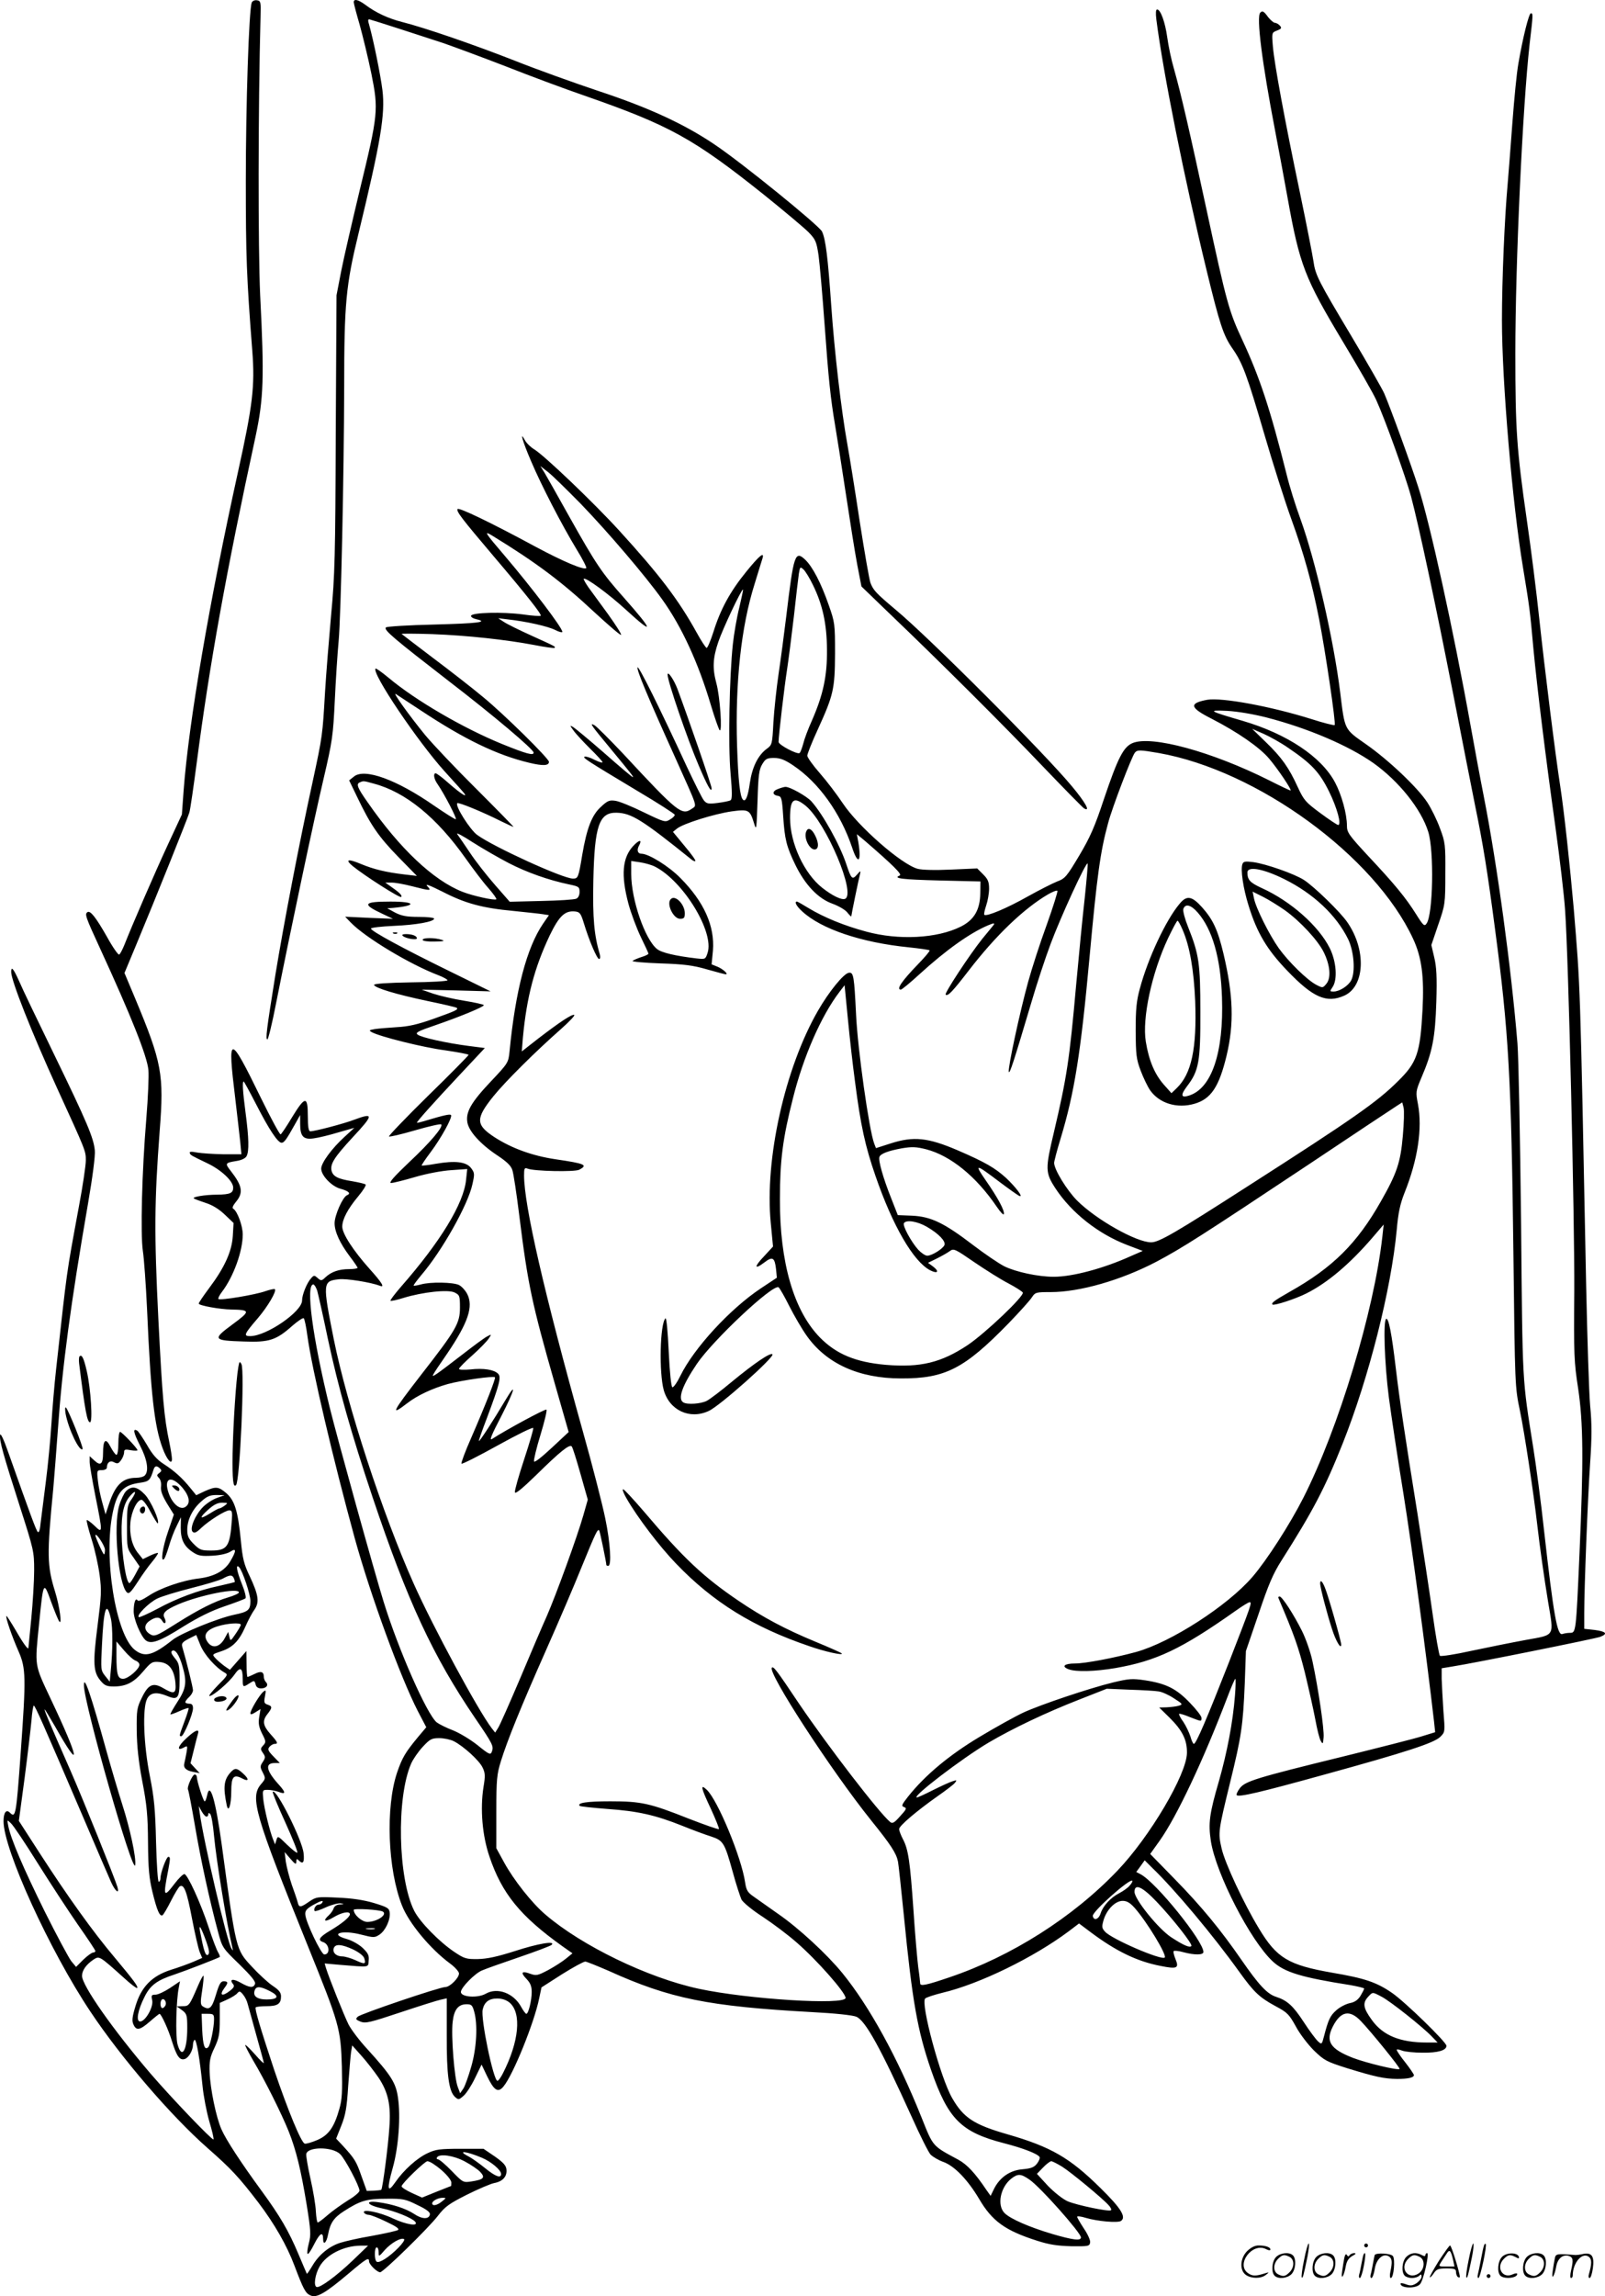 <svg version="1.0" xmlns="http://www.w3.org/2000/svg"
  viewBox="0 0 838.701 1199.456"
 preserveAspectRatio="xMidYMid meet">
<g transform="translate(-1.15,1199.942) scale(0.1,-0.1)"
fill="#000000" stroke="none">
<path d="M1327 11986 c-15 -38 -31 -538 -31 -931 0 -394 4 -504 34 -890 14
-182 2 -283 -74 -627 -151 -685 -258 -1310 -285 -1668 l-9 -125 -72 -155 c-71
-153 -190 -428 -228 -525 -11 -27 -23 -50 -28 -52 -5 -2 -34 39 -63 92 -58
102 -87 139 -102 130 -16 -10 -11 -24 65 -189 162 -352 247 -565 253 -636 3
-30 -2 -145 -11 -255 -23 -277 -31 -603 -18 -690 6 -38 16 -176 22 -305 19
-441 38 -610 81 -725 22 -60 49 -91 49 -57 0 11 -6 51 -14 89 -27 128 -36 228
-57 643 -22 446 -21 611 7 983 23 295 12 355 -129 693 l-55 131 60 144 c113
271 270 664 279 694 5 17 22 135 39 264 66 506 153 991 307 1701 42 197 46
307 24 738 -11 238 -11 969 2 1457 2 75 1 80 -19 83 -12 2 -24 -4 -27 -12z
M1860 11988 c0 -7 14 -60 31 -118 16 -58 44 -172 61 -255 38 -189 36 -211 -61
-610 -38 -159 -82 -348 -96 -419 l-25 -129 -4 -721 c-2 -638 -5 -747 -24 -946
-11 -124 -26 -306 -32 -405 -13 -226 -13 -229 -65 -470 -71 -325 -151 -743
-194 -1005 -47 -292 -53 -340 -42 -340 4 0 25 84 45 188 76 383 199 964 248
1172 47 201 50 227 59 410 5 107 14 247 20 310 12 129 28 871 29 1325 0 440 9
534 75 805 117 484 140 623 125 748 -10 80 -47 262 -69 340 -8 25 -7 32 2 30
20 -5 274 -87 386 -124 57 -20 206 -75 330 -123 124 -49 307 -117 406 -151
445 -155 570 -224 935 -515 107 -86 213 -175 236 -198 38 -39 42 -50 53 -122
6 -44 20 -204 31 -355 21 -292 32 -394 55 -530 8 -47 33 -204 55 -350 22 -146
49 -317 61 -380 l22 -114 141 -136 c271 -259 600 -587 803 -800 113 -118 212
-219 219 -223 36 -21 8 30 -63 115 -146 176 -746 777 -923 924 -101 85 -115
100 -130 139 -6 16 -31 160 -56 320 -24 159 -53 340 -64 400 -33 183 -68 487
-85 730 -17 247 -29 345 -48 385 -16 32 -420 360 -562 455 -160 108 -346 193
-606 279 -123 41 -321 112 -439 159 -212 83 -463 170 -589 202 -71 18 -137 49
-190 89 -38 28 -61 33 -61 14z M6054 11898 c36 -281 146 -830 262 -1308 69
-284 88 -342 135 -410 54 -77 77 -140 168 -451 44 -151 107 -349 140 -440 67
-185 108 -333 145 -521 33 -167 89 -548 82 -556 -3 -3 -59 11 -124 32 -211 66
-466 113 -542 100 -97 -18 -92 -41 23 -99 136 -70 250 -149 300 -208 46 -54
122 -167 112 -167 -3 0 -54 24 -113 54 -300 150 -613 235 -712 194 -48 -20
-77 -77 -150 -293 -48 -145 -72 -199 -129 -295 -65 -109 -74 -120 -115 -135
-25 -10 -94 -45 -155 -79 -106 -60 -215 -106 -226 -95 -3 3 2 25 10 49 8 23
15 63 15 87 0 36 -6 50 -31 75 l-31 31 -137 -6 c-83 -4 -152 -2 -174 4 -85 23
-311 221 -392 343 -30 45 -83 115 -119 156 -36 41 -66 83 -66 92 0 9 24 70 54
135 83 182 90 212 91 398 0 156 -1 163 -33 254 -40 115 -84 199 -122 236 -54
51 -61 30 -100 -296 -11 -91 -29 -226 -40 -300 -11 -74 -23 -187 -27 -252 -6
-117 -7 -119 -36 -140 -45 -34 -75 -95 -87 -177 -10 -71 -22 -101 -36 -88 -16
16 -25 100 -31 283 -10 330 21 620 92 845 19 63 38 123 41 133 11 37 -17 14
-85 -70 -84 -103 -135 -197 -171 -313 -15 -47 -31 -85 -36 -85 -4 0 -28 36
-52 80 -94 170 -194 302 -405 533 -133 146 -393 394 -445 425 -18 11 -39 31
-47 46 -30 55 -13 -5 31 -107 54 -128 162 -336 239 -463 31 -50 53 -94 50 -97
-12 -12 -122 35 -264 111 -233 126 -405 209 -409 197 -5 -14 22 -49 188 -245
176 -207 253 -305 247 -312 -3 -3 -45 0 -94 7 -106 14 -265 10 -270 -7 -2 -6
10 -14 27 -18 67 -15 9 -22 -221 -28 -133 -3 -246 -10 -251 -15 -13 -13 44
-60 332 -283 229 -176 440 -354 440 -371 0 -17 -39 -6 -165 45 -203 83 -451
227 -593 346 -35 29 -66 51 -68 48 -22 -22 220 -381 361 -537 32 -36 73 -80
89 -99 44 -48 4 -26 -70 39 -31 28 -61 50 -66 50 -14 0 -9 -31 11 -58 35 -51
103 -182 94 -182 -6 0 -56 32 -113 71 -197 137 -364 197 -419 152 l-25 -20 43
-89 c69 -144 110 -204 213 -310 l98 -100 -68 8 c-92 11 -157 26 -226 55 -67
28 -83 23 -41 -12 63 -51 246 -168 253 -161 7 8 -10 24 -59 58 l-24 17 31 0
c17 1 66 -8 109 -19 98 -25 103 -25 79 1 -13 14 13 4 81 -30 118 -61 208 -85
370 -100 66 -7 135 -14 153 -17 l32 -5 -31 -45 c-85 -125 -144 -348 -175 -668
-6 -57 -7 -60 -96 -154 -106 -112 -134 -162 -124 -217 9 -47 70 -114 158 -172
48 -32 70 -53 77 -76 6 -18 22 -124 36 -237 45 -362 66 -460 187 -883 l71
-248 -89 -83 c-56 -52 -90 -78 -92 -70 -2 8 13 71 34 139 21 69 35 128 31 131
-5 6 -210 -105 -284 -153 -16 -11 -4 20 49 121 70 137 82 185 19 79 -58 -98
-133 -214 -137 -211 -2 2 17 55 41 118 67 179 77 217 59 234 -21 21 -76 30
-145 22 -33 -3 -59 -2 -59 3 0 5 31 37 70 71 38 34 76 73 85 87 16 24 16 24
-7 12 -13 -6 -71 -49 -129 -94 -58 -45 -119 -91 -134 -101 -34 -22 -36 -25 54
106 109 161 137 245 104 310 -10 19 -29 40 -43 47 -30 15 -151 17 -199 3 -19
-5 -36 -8 -38 -6 -2 2 17 27 41 56 107 125 243 366 266 473 12 54 12 60 -7 85
-25 33 -83 40 -186 22 -38 -7 -70 -10 -72 -9 -2 2 19 33 46 69 55 73 117 185
107 195 -6 6 -37 -1 -131 -29 -26 -8 -47 -13 -47 -11 0 7 87 104 220 246 l135
144 -86 11 c-115 15 -246 44 -265 59 -14 10 1 18 92 49 128 44 254 96 254 105
0 3 -46 14 -103 23 -56 9 -129 26 -162 37 l-60 21 180 -4 180 -5 -224 110
c-233 114 -401 205 -401 218 0 5 53 11 118 14 119 5 212 22 212 38 0 5 -36 9
-80 9 -64 0 -89 5 -123 22 l-42 23 30 2 c128 12 119 33 -13 33 -143 0 -151
-13 -42 -64 l55 -26 -125 5 -125 6 29 -30 c76 -79 311 -220 459 -276 26 -10
47 -22 47 -26 0 -5 -87 -10 -192 -11 -122 -2 -192 -7 -192 -13 3 -16 117 -50
278 -84 82 -17 151 -33 154 -36 10 -9 -5 -16 -120 -57 -84 -30 -133 -41 -193
-44 -44 -3 -96 -7 -115 -10 -30 -5 -32 -7 -16 -16 41 -23 268 -80 384 -95 67
-10 122 -20 122 -24 0 -3 -95 -100 -211 -213 -116 -114 -208 -210 -205 -213 3
-3 64 11 136 32 72 21 134 35 137 31 12 -12 -55 -92 -167 -197 -80 -76 -109
-109 -95 -109 11 0 67 14 125 31 61 18 141 33 189 36 l84 6 -6 -56 c-12 -124
-134 -324 -341 -560 -32 -37 -57 -70 -54 -72 3 -3 34 4 69 15 98 30 232 45
266 28 26 -13 28 -17 28 -79 0 -82 -20 -116 -203 -351 -154 -199 -163 -218
-72 -148 53 41 131 77 212 100 75 20 238 43 246 35 5 -5 -48 -141 -125 -318
-31 -70 -53 -130 -50 -133 3 -4 88 39 189 95 101 56 184 97 186 91 2 -5 -20
-80 -48 -165 -28 -85 -50 -162 -48 -171 2 -10 37 18 111 90 126 124 175 163
186 150 5 -5 25 -70 46 -144 l38 -134 -23 -81 c-32 -113 -143 -417 -191 -527
-23 -51 -86 -198 -140 -327 -55 -129 -106 -245 -115 -258 l-15 -24 -18 23
c-70 91 -307 529 -409 758 -160 358 -347 930 -416 1272 -59 296 -59 306 26
315 39 5 168 -16 215 -34 27 -11 10 17 -54 88 -85 95 -143 184 -143 221 0 38
28 92 84 159 25 30 42 57 38 61 -4 4 -35 11 -69 17 -76 12 -101 25 -109 55 -8
35 14 70 110 174 111 119 112 131 7 92 -52 -20 -204 -60 -228 -60 -9 0 -13 23
-13 80 0 106 -14 105 -82 -6 -28 -47 -55 -87 -60 -90 -4 -3 -50 82 -102 188
-167 342 -177 342 -135 -2 11 -91 22 -193 26 -227 l6 -63 -94 0 c-52 1 -113 5
-137 9 -29 6 -42 5 -39 -2 4 -12 5 -12 92 -54 72 -34 135 -93 135 -127 0 -29
-16 -36 -83 -37 -64 0 -135 -12 -122 -20 6 -4 34 -14 64 -24 34 -11 69 -33 98
-61 l45 -43 -4 -68 c-5 -81 -43 -165 -125 -274 -29 -39 -53 -74 -53 -79 0 -10
109 -30 171 -31 100 -2 100 -8 5 -78 -106 -78 -102 -84 60 -89 132 -5 169 7
253 82 30 26 57 44 60 39 4 -4 13 -46 19 -93 24 -174 135 -646 247 -1055 82
-297 239 -727 330 -904 l44 -84 -43 -51 c-67 -81 -83 -108 -110 -187 -60 -180
-49 -503 26 -693 36 -92 148 -227 251 -303 26 -19 47 -43 47 -52 0 -24 -48
-71 -71 -71 -30 0 -443 -140 -458 -155 -13 -12 -10 -16 15 -26 26 -10 50 -4
209 49 99 33 194 63 210 66 l31 7 0 -193 c-1 -206 11 -293 43 -322 18 -16 20
-16 45 6 15 13 42 55 60 93 l34 70 28 -59 c37 -77 58 -90 86 -56 50 59 161
333 187 461 l12 57 106 68 c59 37 114 67 123 67 9 -1 63 -23 121 -48 322 -146
522 -186 1064 -216 118 -6 212 -16 231 -24 48 -20 127 -164 290 -524 43 -96
87 -184 98 -196 12 -12 42 -30 68 -39 57 -21 126 -92 186 -193 68 -116 136
-165 302 -218 65 -21 107 -27 180 -29 89 -1 95 0 98 20 2 11 -13 44 -33 73
-19 29 -35 57 -35 61 0 4 21 2 46 -6 61 -18 166 -27 183 -16 29 20 1 66 -107
172 -160 158 -258 215 -487 281 -174 50 -229 86 -288 189 -61 105 -166 495
-141 520 6 6 46 19 90 30 195 46 478 185 660 321 l54 41 60 -45 c132 -99 242
-153 367 -177 85 -17 97 -12 77 36 -8 20 -13 39 -9 42 3 3 26 1 50 -6 60 -16
105 -15 105 1 0 57 -247 363 -328 406 l-23 12 22 30 22 31 39 -39 c118 -113
321 -356 455 -543 77 -107 105 -134 190 -180 62 -33 71 -43 106 -106 20 -38
63 -94 95 -126 54 -52 66 -58 173 -92 150 -46 193 -55 261 -56 58 0 88 7 88
20 0 4 -20 34 -45 66 -25 31 -45 61 -45 66 0 4 12 2 28 -4 15 -6 63 -11 107
-11 80 -1 125 12 125 36 0 19 -217 230 -284 276 -81 56 -143 77 -314 106 -228
40 -289 76 -382 231 -79 130 -178 342 -195 418 -19 83 -18 89 45 347 58 236
67 295 76 514 l6 170 66 193 c52 155 76 211 120 280 165 260 226 376 320 612
137 345 253 804 282 1114 8 91 18 137 41 195 69 172 94 336 70 463 -12 63 -12
67 18 138 58 135 72 209 78 395 4 132 1 184 -11 234 l-15 64 36 106 c36 104
37 109 37 266 1 152 0 164 -28 238 -15 42 -45 103 -66 135 -50 77 -204 223
-322 305 -113 79 -109 72 -133 267 -34 276 -129 691 -209 911 -25 68 -57 171
-71 229 -86 343 -140 506 -230 700 -72 154 -83 194 -190 690 -85 395 -133 603
-169 730 -14 47 -29 120 -35 164 -11 80 -35 146 -53 146 -7 0 -8 -19 -4 -52z
m-3008 -2530 c141 -146 340 -379 426 -500 102 -142 189 -332 254 -551 20 -67
41 -126 46 -132 15 -14 2 176 -17 245 -21 78 -19 131 10 216 22 66 120 274
129 274 2 0 -7 -42 -19 -93 -13 -51 -28 -138 -34 -193 -18 -169 -25 -527 -12
-673 9 -104 9 -136 0 -142 -7 -4 -37 -10 -68 -14 -48 -6 -57 -4 -71 13 -9 10
-49 91 -90 178 -141 305 -252 529 -257 517 -5 -14 54 -155 200 -478 117 -261
111 -241 84 -260 -53 -37 -72 -22 -360 288 -71 75 -138 142 -149 148 -28 15
-21 4 87 -126 109 -132 119 -145 113 -145 -3 0 -70 56 -149 126 -79 69 -153
130 -163 136 -18 10 -17 8 2 -18 11 -16 50 -58 86 -94 36 -35 66 -68 66 -72 0
-5 -18 1 -41 12 -22 12 -46 19 -52 17 -13 -5 7 -18 277 -180 105 -62 191 -118
193 -123 2 -5 -9 -17 -24 -25 -25 -16 -29 -15 -137 37 -61 30 -127 57 -147 60
-32 5 -42 2 -77 -31 -47 -42 -74 -110 -98 -251 -20 -121 -22 -124 -49 -124
-52 0 -415 166 -500 228 -38 28 -117 153 -104 166 6 6 133 -46 226 -93 35 -17
65 -31 68 -31 2 0 -85 89 -194 198 -109 108 -229 235 -268 282 -84 103 -173
227 -153 214 8 -5 67 -44 131 -86 228 -151 398 -233 566 -273 71 -17 103 -16
103 5 0 17 -235 249 -345 339 -55 46 -172 137 -260 203 -88 67 -162 123 -165
126 -3 2 69 2 160 -1 185 -7 386 -29 534 -57 55 -11 102 -17 105 -15 6 7 10 5
-120 64 -64 29 -129 61 -145 72 l-29 19 50 -6 c98 -11 209 -36 247 -55 21 -11
38 -15 38 -10 0 21 -158 229 -300 396 -107 125 -113 135 -64 105 229 -140 364
-242 531 -398 74 -68 136 -122 140 -119 3 4 -28 52 -68 108 -41 56 -87 119
-103 141 -15 22 -26 41 -24 44 10 9 129 -78 223 -164 147 -135 142 -110 -13
65 -115 129 -146 175 -283 419 -61 110 -121 215 -132 234 l-22 35 41 -32 c22
-17 98 -92 170 -165z m1213 -423 c51 -104 73 -203 74 -340 1 -138 -20 -235
-79 -370 -20 -44 -40 -98 -45 -120 -6 -22 -14 -44 -19 -49 -10 -10 -110 42
-110 58 0 32 31 294 44 376 8 52 24 178 36 280 11 102 23 202 26 223 6 36 7
37 24 22 10 -9 32 -45 49 -80z m2373 -694 c216 -56 428 -147 557 -238 133 -95
249 -240 286 -359 31 -100 25 -432 -9 -479 -11 -16 -17 -11 -54 48 -55 88
-114 159 -249 303 -103 111 -113 125 -113 160 0 62 -28 162 -62 226 -71 134
-251 254 -483 322 -178 52 -187 57 -80 52 54 -3 137 -17 207 -35z m111 -158
c121 -82 163 -126 213 -227 43 -87 67 -176 48 -176 -5 0 -47 28 -93 62 -77 57
-86 67 -118 136 -46 101 -84 155 -167 235 l-71 69 60 -26 c33 -15 91 -47 128
-73z m-677 -27 c517 -91 1130 -539 1330 -971 45 -97 58 -198 49 -370 -12 -227
-29 -276 -128 -373 -108 -108 -234 -196 -782 -547 -381 -245 -467 -295 -508
-295 -77 0 -287 118 -388 219 -53 54 -119 161 -119 196 0 8 15 66 34 128 72
238 105 444 151 947 39 425 56 550 97 700 21 80 123 347 140 368 13 15 25 15
124 -2z m-1908 -66 c131 -88 245 -246 306 -427 31 -94 50 -79 33 26 l-8 43 40
-33 c148 -128 199 -178 184 -183 -38 -15 13 -21 210 -26 l212 -5 -1 -61 c-1
-87 -32 -140 -102 -175 -124 -62 -325 -72 -494 -26 -116 31 -222 75 -300 122
-31 19 -59 35 -62 35 -15 0 -3 -24 27 -51 99 -92 308 -163 557 -188 57 -6 106
-13 109 -16 3 -3 -25 -36 -61 -73 -84 -87 -115 -132 -89 -132 5 0 49 36 98 81
137 125 263 215 358 255 29 12 36 13 29 2 -6 -7 -32 -40 -59 -72 -68 -85 -199
-285 -192 -292 11 -11 36 16 121 126 141 183 286 322 413 397 24 14 47 23 50
19 3 -3 -22 -83 -56 -178 -35 -95 -78 -229 -97 -298 -44 -160 -106 -448 -101
-469 4 -16 26 53 117 359 28 96 74 236 102 310 51 137 184 427 193 419 2 -3
-5 -83 -15 -179 -11 -96 -31 -301 -45 -455 -35 -395 -49 -484 -116 -769 -46
-194 -46 -212 9 -296 84 -127 223 -236 371 -293 l84 -32 -62 -27 c-141 -64
-304 -108 -403 -108 -82 0 -198 25 -259 55 -29 15 -103 65 -163 111 -152 116
-219 148 -317 153 l-76 3 -36 92 c-40 100 -67 195 -60 212 6 17 46 32 117 45
53 9 75 8 127 -5 127 -33 261 -141 369 -300 19 -28 35 -45 37 -39 6 17 -32 87
-94 176 -62 90 -56 89 75 -10 48 -36 93 -68 101 -71 22 -8 -20 47 -71 95 -58
52 -107 81 -253 144 -154 66 -229 74 -348 36 l-78 -25 -9 23 c-27 70 -87 497
-95 674 -10 202 -13 223 -38 219 -27 -4 -104 -99 -161 -198 -173 -300 -279
-776 -247 -1107 l12 -125 -46 -50 c-54 -56 -53 -74 1 -33 43 33 54 26 61 -37
l4 -43 -83 -55 c-161 -107 -350 -312 -421 -457 -17 -35 -36 -62 -42 -60 -6 2
-14 77 -19 186 -5 107 -12 179 -17 174 -29 -29 -34 -285 -9 -375 30 -106 136
-155 235 -109 58 26 346 283 333 296 -10 11 -94 -46 -213 -144 -55 -46 -113
-90 -130 -99 -31 -16 -103 -21 -123 -8 -30 18 -6 87 71 201 85 125 397 418
427 400 6 -4 31 -48 56 -98 26 -51 66 -120 91 -155 103 -146 273 -223 493
-223 231 -1 331 51 561 287 58 60 113 121 123 137 17 26 22 27 98 27 151 0
368 62 553 159 134 71 239 138 794 507 238 159 446 297 462 307 l28 18 7 -27
c4 -15 2 -82 -4 -149 -12 -138 -31 -194 -114 -340 -125 -221 -252 -347 -478
-474 -79 -45 -97 -58 -89 -66 8 -7 120 29 177 58 110 55 226 153 345 291 l59
69 -7 -64 c-43 -386 -228 -1000 -413 -1364 -70 -138 -191 -326 -266 -413 -130
-151 -427 -342 -608 -392 -118 -32 -267 -60 -319 -60 -55 0 -73 -15 -34 -30
39 -15 139 -12 245 6 213 37 345 99 628 299 35 25 68 45 73 45 14 0 11 -9
-108 -315 -113 -288 -171 -425 -183 -425 -4 0 -12 17 -18 39 -7 21 -23 55 -37
76 -15 20 -24 39 -22 42 3 2 28 -5 56 -17 62 -24 61 -24 61 -4 0 9 -27 44 -61
79 -70 73 -123 100 -233 117 -68 10 -84 9 -168 -11 -126 -31 -376 -115 -468
-157 -41 -19 -144 -76 -229 -127 -159 -95 -286 -201 -374 -312 -34 -43 -37
-50 -21 -55 15 -6 12 -12 -21 -48 -30 -34 -40 -40 -52 -30 -58 48 -324 394
-476 618 -117 175 -134 197 -142 188 -24 -24 308 -535 519 -798 104 -129 131
-171 140 -215 3 -16 17 -145 31 -285 44 -448 71 -598 142 -804 89 -256 156
-324 381 -382 101 -26 175 -55 186 -72 3 -5 -3 -21 -14 -35 -15 -19 -31 -25
-75 -29 -65 -5 -119 -42 -149 -102 l-18 -37 -22 31 c-59 88 -101 133 -147 158
-137 74 -130 65 -193 223 -125 312 -272 579 -413 752 -80 98 -227 234 -334
308 -50 35 -108 76 -129 91 -32 22 -39 34 -45 75 -19 130 -143 429 -200 483
-36 34 -31 11 22 -101 25 -55 44 -102 41 -104 -3 -3 -74 22 -159 55 -202 80
-246 90 -409 90 -121 0 -175 -8 -159 -24 3 -3 68 -10 145 -16 158 -11 251 -32
391 -88 54 -22 122 -47 151 -56 63 -21 70 -32 113 -187 17 -63 38 -126 45
-142 8 -15 56 -55 112 -91 53 -35 133 -95 177 -134 105 -91 255 -261 255 -289
0 -39 -513 -7 -768 48 -265 57 -610 224 -800 387 -71 60 -167 182 -217 274
l-40 73 0 190 c0 171 3 197 24 265 34 109 103 280 236 580 65 146 148 340 185
432 76 186 85 204 93 192 4 -8 37 -166 37 -180 0 -2 5 -4 10 -4 18 0 11 120
-16 249 -14 69 -67 277 -119 461 -200 716 -305 1174 -305 1329 0 37 2 42 18
36 33 -14 247 -18 270 -6 47 25 32 32 -125 55 -120 18 -228 57 -319 116 -97
64 -98 96 -5 212 62 77 221 235 355 353 43 38 74 71 68 73 -13 4 -75 -37 -191
-126 l-83 -65 6 74 c20 211 60 363 140 532 50 103 80 131 134 125 24 -3 29
-11 45 -63 27 -89 68 -185 79 -185 6 0 7 10 4 23 -30 102 -38 188 -34 386 6
286 30 357 121 355 78 -2 133 -36 395 -247 7 -5 15 -8 17 -5 3 3 -22 38 -56
78 l-61 74 21 17 c32 26 195 77 286 90 90 12 95 9 118 -66 11 -36 12 -25 17
120 4 136 8 165 25 193 17 28 25 32 61 32 32 0 56 -9 102 -40z m-2193 -94
c166 -44 329 -177 480 -391 39 -55 91 -124 118 -154 26 -30 45 -56 42 -59 -7
-8 -124 18 -177 39 -152 60 -327 225 -495 467 -55 78 -62 97 -40 105 18 8 18
8 72 -7z m705 -415 c97 -50 209 -89 313 -111 53 -11 57 -13 57 -40 0 -17 -7
-31 -17 -35 -10 -5 -92 -10 -183 -12 l-165 -4 -77 88 c-42 48 -101 123 -130
167 -29 43 -59 87 -67 98 -8 11 28 -8 80 -42 52 -33 137 -82 189 -109z m1810
-1146 c29 -225 53 -334 106 -487 90 -262 199 -449 286 -494 39 -20 50 -7 16
19 l-27 20 47 23 c26 13 56 30 68 39 19 14 27 10 127 -59 59 -40 138 -90 177
-110 38 -20 72 -42 76 -48 11 -17 -196 -213 -288 -275 -139 -92 -247 -118
-428 -103 -158 14 -259 56 -345 144 -136 140 -209 392 -208 721 0 204 15 319
68 527 54 217 148 432 244 557 l26 34 17 -174 c9 -96 26 -246 38 -334z m-3130
-114 c66 -129 113 -201 133 -201 13 0 25 16 69 95 l28 50 0 -46 c0 -66 17 -84
71 -76 24 3 82 17 128 31 l84 24 -51 -47 c-66 -60 -122 -136 -122 -166 0 -36
55 -93 100 -105 44 -12 57 -25 35 -34 -22 -8 -65 -105 -65 -146 0 -45 28 -105
79 -173 23 -30 41 -57 41 -60 0 -4 -20 -7 -44 -7 -53 0 -93 -14 -123 -42 -21
-20 -24 -20 -41 -5 -18 16 -20 16 -35 -1 -22 -24 -47 -86 -47 -116 0 -58 -186
-186 -271 -186 -36 0 -33 9 41 95 51 60 98 140 88 150 -3 3 -25 -2 -49 -10
-52 -19 -238 -50 -246 -41 -3 3 5 20 19 38 60 79 108 212 108 299 0 45 -28
121 -49 134 -8 4 -3 16 14 37 39 47 33 83 -27 160 -32 41 -31 43 30 53 26 4
46 14 52 25 14 26 12 96 -5 225 -15 114 -18 165 -10 165 2 0 31 -53 65 -119z
m3505 -640 c62 -36 99 -75 92 -95 -8 -20 -66 -56 -90 -56 -10 0 -31 14 -47 31
-37 41 -83 126 -75 139 12 19 70 10 120 -19z m-3186 -333 c5 -18 31 -132 56
-253 55 -256 123 -497 233 -825 183 -545 315 -830 536 -1155 93 -136 98 -147
88 -175 -7 -19 -13 -17 -76 34 -38 30 -95 64 -128 77 -32 12 -70 31 -84 41
-51 41 -200 378 -278 631 -51 165 -239 843 -281 1012 -91 371 -127 645 -86
645 5 0 14 -15 20 -32z m4796 -2115 c-11 -140 -41 -297 -84 -448 -50 -171 -56
-220 -42 -313 27 -171 207 -521 324 -629 61 -56 149 -83 405 -123 39 -7 72
-15 72 -18 0 -4 -9 -21 -19 -38 -14 -22 -30 -33 -55 -38 -20 -4 -52 -20 -71
-37 -33 -29 -42 -49 -65 -137 -11 -43 -12 -43 -31 -26 -11 10 -44 54 -74 100
-56 86 -87 114 -146 133 -46 15 -89 61 -179 191 -109 158 -210 281 -351 425
l-127 130 50 70 c90 127 229 423 353 748 20 53 39 97 42 97 2 0 2 -39 -2 -87z
m-399 21 c17 -2 53 -18 80 -36 47 -30 48 -32 24 -39 -14 -4 -42 -7 -63 -8
l-38 -1 53 -52 c68 -67 93 -117 92 -185 -1 -112 -195 -440 -364 -616 -233
-244 -554 -447 -876 -556 -123 -42 -154 -48 -154 -32 0 5 -4 43 -10 83 -5 40
-17 174 -25 298 -18 258 -27 319 -55 372 -11 21 -20 45 -20 53 0 17 91 94 200
171 43 30 84 61 91 70 12 15 11 16 -11 9 -14 -4 -60 -25 -102 -46 -43 -22 -81
-39 -85 -39 -32 0 235 204 375 287 126 74 298 156 472 224 l145 57 120 -5 c66
-2 134 -6 151 -9z m-3683 -260 c52 -27 133 -101 150 -137 14 -28 15 -44 5
-103 -18 -115 -6 -254 31 -362 65 -194 162 -312 380 -468 l54 -38 -33 -27
c-18 -15 -60 -42 -93 -60 -55 -29 -63 -31 -94 -20 -46 17 -53 7 -20 -27 20
-21 27 -38 27 -68 0 -44 -17 -114 -28 -114 -4 0 -16 16 -27 36 -39 72 -124
104 -185 69 -42 -24 -130 -18 -130 9 0 23 72 96 109 112 20 9 108 40 196 70
88 30 164 59 169 64 23 23 -71 7 -191 -32 -94 -30 -146 -41 -194 -42 -60 -1
-71 2 -123 37 -79 53 -180 156 -210 215 -85 169 -94 591 -16 769 10 23 37 62
60 87 38 41 47 46 87 46 24 0 58 -7 76 -16z m3531 -755 c-10 -12 -35 -29 -54
-39 -45 -23 -85 -67 -97 -105 -10 -32 -36 -41 -41 -14 -4 22 193 197 206 184
3 -3 -3 -14 -14 -26z m142 -84 c83 -87 190 -223 181 -231 -9 -10 -41 4 -104
45 -67 43 -193 199 -193 238 0 46 41 27 116 -52z m-115 -32 c65 -74 169 -246
157 -259 -17 -16 -277 96 -312 135 -17 19 -18 25 -7 63 17 54 61 98 99 98 22
0 39 -10 63 -37z m1289 -463 c44 -22 218 -160 264 -209 l30 -31 -56 0 c-141 0
-230 37 -288 118 -45 62 -49 88 -20 120 25 27 22 27 70 2z m-4555 -32 c63 -55
49 -203 -35 -368 -11 -22 -24 -40 -29 -40 -21 0 -89 327 -77 373 9 39 33 57
76 57 26 0 48 -8 65 -22z m-186 -45 c20 -69 13 -193 -15 -289 -14 -49 -32
-100 -41 -114 l-17 -25 -12 32 c-18 42 -36 271 -27 341 7 64 29 92 73 92 25 0
30 -5 39 -37z m4633 -50 c53 -55 208 -246 203 -251 -8 -9 -173 31 -244 58
-118 46 -144 86 -105 163 41 81 88 90 146 30z m-1561 -761 c49 -31 213 -167
243 -201 11 -11 17 -24 13 -27 -9 -9 -178 26 -227 47 -26 12 -69 46 -103 81
l-57 62 32 33 c17 18 37 33 43 33 6 0 31 -13 56 -28z m-170 -68 c56 -38 269
-278 269 -302 0 -19 -40 -14 -150 18 -121 36 -219 79 -249 109 -41 41 -22 135
35 180 35 27 50 26 95 -5z M3500 8475 c0 -34 104 -338 163 -475 46 -108 67
-145 67 -118 0 15 -123 370 -179 520 -19 49 -51 95 -51 73z M6504 7486 c-11
-28 4 -128 32 -217 44 -143 97 -231 202 -340 135 -141 206 -172 299 -130 107
49 115 239 15 383 -37 54 -173 186 -227 221 -50 32 -198 84 -265 93 -41 5 -51
4 -56 -10z m219 -79 c153 -76 272 -189 333 -313 31 -64 39 -172 16 -216 -16
-29 -61 -58 -92 -58 -20 0 -20 1 -6 22 28 39 21 135 -14 205 -58 116 -204 245
-354 313 -63 29 -76 43 -76 82 0 35 84 19 193 -35z m2 -162 c79 -56 174 -158
204 -220 33 -67 39 -133 14 -164 -19 -23 -20 -23 -53 -6 -48 25 -144 119 -196
191 -49 69 -121 212 -130 262 l-7 34 54 -27 c30 -15 81 -47 114 -70z M6176
7279 c-72 -85 -166 -286 -208 -443 -18 -65 -22 -109 -22 -221 1 -125 3 -147
26 -208 14 -37 36 -83 49 -102 48 -69 141 -98 233 -71 86 25 128 89 167 251
40 168 35 316 -16 532 -30 126 -55 179 -112 243 -53 59 -80 64 -117 19z m94
-46 c77 -88 120 -238 127 -443 10 -289 -54 -478 -174 -514 -41 -13 -43 4 -8
50 61 80 70 128 69 389 0 252 -7 299 -64 442 -17 42 -28 84 -25 94 10 30 40
22 75 -18z m-79 -90 c38 -87 59 -211 66 -373 9 -248 -19 -380 -97 -455 l-27
-26 -41 46 c-47 54 -77 125 -93 223 -20 122 31 359 116 540 24 50 46 92 50 92
3 0 15 -21 26 -47z M4077 7878 c-31 -11 -31 -31 0 -36 18 -3 21 -13 27 -105 8
-122 17 -159 64 -256 51 -104 118 -175 193 -202 33 -12 69 -33 79 -47 11 -14
20 -22 20 -19 0 7 39 197 46 222 4 17 2 17 -16 -4 -25 -29 -30 -24 -56 54 -34
103 -123 262 -183 329 -25 27 -114 77 -136 75 -5 0 -23 -5 -38 -11z m145 -88
c107 -89 265 -462 205 -486 -18 -7 -67 17 -119 58 -94 74 -168 233 -168 364 0
100 19 115 82 64z M4224 7655 c-14 -36 22 -102 50 -92 19 7 14 45 -10 85 -17
26 -32 28 -40 7z M3321 7581 c-58 -62 -65 -153 -26 -301 14 -52 44 -131 65
-175 22 -45 40 -84 40 -87 0 -4 -17 -12 -37 -18 -21 -7 -42 -16 -46 -20 -5 -4
61 -10 145 -13 123 -4 171 -10 243 -31 50 -14 94 -26 99 -26 16 0 -15 28 -44
40 l-30 12 7 72 c10 128 -46 254 -170 379 -61 62 -166 127 -204 127 -19 0 -25
18 -13 41 19 34 3 34 -29 0z m114 -109 c148 -76 310 -342 274 -450 -11 -34
-12 -34 -58 -29 -110 13 -183 30 -206 49 -63 50 -135 258 -135 392 l0 68 47
-7 c26 -4 61 -14 78 -23z M3517 7303 c-25 -24 13 -103 48 -103 21 0 25 5 25
29 0 46 -50 98 -73 74z M3285 4173 c58 -101 173 -252 260 -342 193 -201 403
-331 694 -430 82 -29 182 -51 171 -38 -3 3 -65 31 -138 61 -157 65 -272 126
-402 214 -184 125 -287 222 -493 465 -55 64 -104 117 -109 117 -6 0 2 -21 17
-47z M6597 11933 c-21 -21 9 -259 78 -618 19 -99 48 -256 65 -350 63 -351 90
-419 288 -749 80 -133 159 -270 175 -306 45 -98 154 -401 182 -504 41 -154
130 -571 220 -1031 47 -242 99 -505 115 -585 41 -199 64 -340 104 -645 71
-533 85 -776 96 -1700 8 -690 8 -690 34 -815 23 -109 72 -433 91 -600 12 -106
36 -276 56 -397 31 -185 39 -172 -116 -200 -71 -13 -200 -39 -285 -57 -85 -19
-159 -30 -164 -26 -5 5 -22 102 -38 217 -16 114 -52 350 -79 523 -67 416 -94
596 -114 765 -21 178 -37 261 -50 255 -16 -8 -9 -231 14 -410 12 -91 46 -319
77 -508 44 -275 117 -822 159 -1184 l6 -57 -68 -21 c-37 -12 -223 -59 -413
-106 -457 -112 -512 -129 -540 -166 -12 -16 -19 -32 -16 -36 12 -11 120 14
456 107 433 119 576 166 608 198 25 25 25 26 16 136 -4 62 -8 137 -9 167 l0
55 55 9 c105 16 746 145 773 155 42 16 32 28 -28 36 l-55 6 0 82 c0 131 18
596 31 787 9 130 9 206 0 295 -6 66 -15 350 -21 630 -32 1620 -30 1545 -65
1970 -19 217 -50 505 -70 635 -26 166 -83 626 -110 878 -14 133 -43 365 -65
515 -53 368 -60 472 -60 871 0 471 38 1291 75 1619 18 152 18 157 6 157 -10 0
-42 -127 -65 -262 -9 -49 -22 -186 -31 -305 -9 -120 -20 -265 -25 -323 -16
-175 -30 -501 -30 -714 0 -320 55 -963 110 -1291 34 -207 36 -218 55 -430 20
-207 61 -543 115 -930 22 -159 45 -353 50 -430 18 -250 50 -1620 48 -1990 -3
-331 -1 -372 20 -507 27 -181 29 -374 7 -870 -18 -408 -18 -408 -50 -408 -13
0 -30 -3 -39 -6 -27 -10 -46 97 -96 541 -16 149 -42 342 -56 430 -59 372 -56
318 -64 1175 -5 443 -13 866 -19 940 -32 389 -105 928 -176 1290 -19 96 -50
263 -69 370 -89 496 -212 1055 -272 1241 -36 114 -147 419 -179 493 -9 21 -86
156 -172 300 -172 288 -188 318 -198 391 -4 28 -35 187 -70 355 -81 386 -134
674 -142 767 -6 72 -6 72 22 83 23 9 25 13 15 25 -7 8 -19 15 -26 15 -7 0 -23
14 -36 30 -22 31 -30 35 -41 23z M2068 7123 c7 -3 16 -2 19 1 4 3 -2 6 -13 5
-11 0 -14 -3 -6 -6z M2116 7111 c14 -14 74 -24 74 -13 0 13 -25 22 -58 22 -16
0 -22 -4 -16 -9z M2220 7090 c0 -6 27 -10 63 -9 46 1 56 3 37 9 -36 12 -100
12 -100 0z M70 6922 c0 -45 106 -313 240 -607 150 -328 150 -327 150 -377 0
-26 -16 -134 -36 -240 -68 -369 -60 -316 -119 -848 -9 -80 -20 -211 -25 -291
-5 -80 -18 -215 -29 -300 -11 -85 -23 -180 -27 -213 -3 -37 -9 -55 -15 -49 -9
9 -37 85 -155 418 -23 66 -40 101 -42 89 -4 -30 16 -102 103 -373 73 -228 75
-236 75 -335 0 -55 -7 -168 -15 -251 -8 -82 -15 -151 -15 -153 0 -14 -26 21
-65 89 -26 44 -48 79 -50 77 -6 -5 29 -107 64 -186 38 -87 39 -135 11 -524
-24 -336 -27 -347 -57 -317 -19 19 -33 0 -33 -45 0 -147 241 -676 455 -996
160 -240 420 -543 611 -711 123 -108 164 -152 265 -284 85 -112 150 -226 189
-330 47 -124 58 -145 84 -156 32 -15 78 12 200 115 92 78 106 86 106 63 0 -16
42 -57 58 -57 16 0 252 230 302 295 37 48 58 63 151 110 60 30 124 57 143 61
44 8 68 34 64 71 -2 21 -17 37 -61 68 l-59 40 -121 0 c-104 0 -129 -3 -169
-22 -56 -25 -128 -90 -171 -153 -41 -59 -45 -38 -13 76 30 106 42 269 27 367
-11 77 -35 115 -162 255 -39 42 -82 99 -96 126 -23 46 -102 243 -118 295 l-7
24 78 -7 c161 -13 149 -15 152 22 3 27 -3 39 -31 66 -19 18 -56 39 -81 46 -98
27 -29 50 72 24 67 -17 71 -17 97 0 31 21 57 77 53 115 -3 23 -11 28 -83 50
-54 16 -116 25 -190 28 -106 5 -111 4 -148 -21 -46 -32 -53 -32 -60 -3 -3 12
-17 54 -31 92 -13 39 -27 93 -31 120 l-6 50 30 -35 c25 -29 31 -32 31 -15 0
15 3 16 12 7 23 -23 31 -12 26 37 -7 69 -143 340 -161 321 -3 -3 26 -74 65
-159 38 -84 67 -156 63 -159 -3 -3 -27 16 -54 42 -47 46 -48 47 -55 24 l-7
-23 -10 25 c-18 44 -47 163 -52 213 -4 46 -4 47 24 47 15 0 40 -5 55 -10 40
-16 41 -5 1 39 -65 72 -72 111 -20 111 l27 0 -34 35 c-28 29 -31 37 -20 50 7
8 19 15 26 15 21 0 17 9 -21 51 -40 45 -44 70 -15 106 25 32 25 40 0 48 -18 6
-20 12 -14 43 6 33 6 36 -9 24 -20 -17 -67 -96 -67 -112 0 -8 9 -6 26 5 l27
17 -7 -42 c-5 -33 -2 -51 15 -86 21 -41 21 -45 6 -62 -15 -16 -15 -20 -1 -40
13 -19 13 -24 -1 -46 -15 -22 -15 -27 0 -56 15 -30 15 -32 -10 -61 -58 -69
-32 -159 245 -844 165 -408 172 -431 178 -631 3 -132 1 -172 -13 -220 -27 -97
-57 -138 -115 -163 -28 -12 -58 -21 -66 -19 -18 4 -87 171 -159 383 -73 220
-104 323 -97 329 3 3 28 6 57 6 57 0 75 12 75 51 0 20 -10 33 -43 55 -24 16
-73 61 -109 100 -84 91 -82 80 -158 639 -32 232 -61 331 -76 257 -4 -18 -9
-32 -13 -32 -7 0 -41 107 -41 128 0 6 -5 12 -11 12 -12 0 -42 -67 -35 -79 3
-4 19 -88 36 -187 30 -177 77 -393 121 -556 22 -82 23 -84 111 -169 63 -62 87
-91 82 -103 -8 -22 -28 -20 -74 6 -40 23 -62 20 -41 -6 9 -11 6 -18 -15 -35
-42 -33 -59 -25 -29 15 20 26 19 34 -5 34 -15 0 -23 -14 -40 -70 -21 -71 -34
-83 -69 -61 -12 8 -13 21 -3 83 6 40 9 74 7 77 -3 2 -16 -22 -30 -55 -44 -102
-46 -104 -79 -104 l-31 -1 28 -20 c25 -19 27 -26 27 -94 0 -118 -29 -165 -51
-83 -11 43 -7 229 7 296 l6 32 -52 -35 c-29 -19 -63 -35 -76 -35 -21 0 -23 -3
-17 -30 7 -35 -36 -110 -63 -110 -23 0 -13 58 23 129 30 61 66 87 158 117 54
18 227 85 235 91 2 2 -2 13 -9 25 -7 11 -29 68 -48 127 -43 131 -112 281 -128
281 -7 0 -30 -22 -51 -50 -58 -76 -61 -70 -33 73 11 60 11 67 0 67 -10 0 -41
-84 -41 -112 0 -10 -4 -18 -9 -18 -5 0 -11 93 -14 207 -4 171 -10 232 -32 343
-33 163 -40 356 -15 405 17 34 50 38 106 15 55 -23 64 -11 64 84 0 76 -3 88
-25 114 -18 22 -22 33 -14 38 16 10 37 -20 54 -80 24 -82 20 -116 -26 -186
-22 -34 -39 -64 -37 -66 2 -1 23 6 47 17 24 11 46 18 48 16 2 -2 -8 -34 -22
-71 -28 -75 -28 -76 -16 -76 12 0 61 116 61 146 0 17 -5 24 -20 24 -11 0 -20
4 -20 8 0 5 9 17 20 27 11 10 20 26 20 35 0 15 -35 156 -56 227 -5 18 1 25 33
42 l40 20 22 -54 c21 -50 79 -116 127 -143 18 -10 15 -15 -36 -66 -30 -31 -50
-56 -44 -56 19 0 102 71 130 111 31 45 44 38 44 -23 0 -43 1 -44 36 -21 24 15
25 15 31 -5 3 -15 13 -22 29 -22 27 0 41 17 25 33 -6 6 -11 19 -11 28 0 27
-16 31 -49 14 -17 -8 -32 -15 -36 -15 -3 0 -5 30 -5 68 l-1 67 -43 -49 -43
-49 -29 20 c-16 12 -37 30 -47 41 -18 20 -17 20 31 36 60 20 93 54 126 129 14
32 35 72 47 88 27 39 22 76 -25 176 -30 62 -37 92 -46 186 -15 153 -32 208
-75 246 -42 36 -55 37 -114 11 l-44 -21 -31 38 c-43 53 -83 89 -139 125 -34
22 -59 49 -87 99 -22 37 -45 71 -51 75 -25 15 -20 -10 14 -77 38 -73 48 -134
25 -157 -7 -7 -27 -12 -45 -12 -70 0 -108 -36 -141 -134 l-19 -57 -17 62 c-10
34 -20 86 -23 115 -6 53 -5 54 21 54 14 0 26 6 26 13 0 27 17 40 38 28 17 -9
23 -7 36 11 9 12 16 31 16 41 0 15 5 17 35 11 19 -3 35 -3 35 0 0 10 -82 96
-91 96 -5 0 -9 -27 -9 -60 0 -33 -4 -60 -10 -60 -5 0 -19 19 -31 42 -25 49
-39 38 -39 -34 0 -57 -13 -68 -46 -37 l-24 22 0 -30 c0 -16 14 -97 30 -178 39
-195 39 -198 -5 -155 -19 18 -37 31 -40 29 -3 -3 9 -48 25 -100 17 -52 35
-135 42 -186 11 -82 9 -111 -11 -268 -25 -194 -22 -240 16 -285 21 -25 32 -30
69 -30 65 0 105 21 154 79 41 48 47 52 83 49 51 -4 78 -38 85 -107 5 -59 -5
-64 -63 -30 -53 31 -78 21 -112 -49 -26 -53 -28 -65 -27 -172 1 -81 9 -160 29
-265 24 -124 29 -179 30 -320 1 -137 6 -187 23 -258 24 -98 38 -130 53 -122 5
4 25 37 44 75 19 38 40 72 46 76 22 13 37 -26 64 -169 15 -78 33 -156 40 -174
l13 -31 -46 -20 c-26 -11 -78 -30 -117 -42 -100 -32 -155 -89 -185 -188 -18
-59 -20 -79 -11 -98 15 -33 33 -30 86 16 25 22 48 40 50 40 9 0 47 -83 65
-143 25 -79 40 -101 67 -93 21 7 43 45 43 76 0 10 4 21 8 24 10 6 28 -102 42
-242 5 -51 21 -134 35 -183 15 -50 25 -92 22 -95 -6 -6 -218 215 -329 344
-198 232 -358 460 -358 511 1 29 22 59 61 85 30 19 30 19 158 -96 35 -32 66
-56 69 -53 7 7 -17 39 -118 160 -113 134 -242 314 -389 541 l-111 172 30 223
c16 123 32 259 36 302 3 42 9 77 12 77 7 0 46 -88 259 -585 68 -159 133 -311
145 -337 22 -49 45 -66 33 -25 -15 49 -177 452 -245 607 -119 271 -139 320
-135 320 2 0 27 -42 56 -92 138 -244 126 -170 -25 148 -86 183 -83 166 -60
394 22 220 23 223 62 114 18 -49 37 -96 43 -104 16 -23 2 78 -21 153 -43 139
-44 193 -10 542 5 55 16 199 25 320 22 315 66 645 156 1165 24 139 39 253 36
280 -6 65 -40 146 -212 500 -84 173 -167 345 -183 383 -31 69 -42 81 -42 49z
m778 -2594 c9 -9 8 -14 -4 -23 -14 -10 -14 -13 -2 -26 9 -9 13 -27 11 -44 -3
-22 6 -47 31 -89 l36 -58 -30 -88 c-29 -83 -41 -165 -21 -144 5 5 16 36 26 69
9 32 27 79 40 104 l22 45 -1 -56 c0 -63 18 -98 67 -129 26 -17 44 -19 99 -16
39 2 78 11 93 21 32 21 33 6 0 -50 -29 -50 -84 -80 -165 -90 -86 -10 -203 -51
-261 -90 -35 -23 -55 -31 -59 -24 -10 16 -20 -13 -20 -58 0 -41 37 -129 63
-151 28 -22 73 -6 195 71 79 49 145 82 215 106 56 19 106 38 111 42 5 5 -3 37
-18 74 -28 70 -34 108 -15 89 17 -17 59 -141 59 -176 0 -48 -11 -57 -83 -72
-87 -18 -280 -97 -324 -132 -102 -81 -145 -93 -197 -52 -100 79 -165 485 -115
719 23 108 54 142 142 154 48 7 53 12 71 69 6 20 17 22 34 5z m117 -100 c38
-46 43 -83 14 -101 -26 -16 -64 15 -84 67 -32 84 9 104 70 34z m181 -53 c-21
-7 -54 -28 -72 -46 -41 -40 -73 -114 -56 -131 9 -9 20 -4 44 19 42 40 127 93
148 93 14 0 16 -9 13 -52 -10 -139 -24 -158 -109 -158 -50 0 -59 3 -90 34 -28
28 -34 42 -34 75 0 52 28 109 75 149 28 25 44 32 78 32 l42 -1 -39 -14z m40
-40 c-11 -8 -24 -15 -28 -15 -5 0 -27 -12 -49 -26 -55 -34 -59 -25 -9 20 29
26 49 36 73 36 30 -1 31 -1 13 -15z m-626 -231 c0 -13 -2 -24 -5 -24 -5 0 -45
89 -45 99 1 19 50 -54 50 -75z m674 -150 c4 -9 5 -18 4 -19 -2 -1 -39 -10 -83
-20 -109 -23 -221 -65 -322 -120 -47 -25 -90 -44 -95 -43 -18 6 50 75 95 97
24 12 104 36 179 55 75 19 149 41 165 50 36 20 49 20 57 0z m26 -73 c0 -5 -26
-17 -57 -26 -71 -21 -152 -62 -268 -135 -111 -70 -117 -72 -144 -54 -28 20
-27 48 4 68 31 21 52 20 64 -1 13 -24 25 -10 12 15 -13 25 5 42 72 71 115 49
317 89 317 62z m-669 -137 c10 -44 10 -165 0 -264 l-6 -65 -24 30 c-23 29 -23
34 -17 155 9 200 24 243 47 144z m679 -32 c0 -4 -12 -25 -27 -47 -27 -39 -27
-40 -33 -15 l-6 25 -17 -31 c-26 -50 -67 -59 -92 -20 -23 35 -5 62 53 80 51
16 122 21 122 8z m-550 -187 c11 -4 20 -13 20 -22 0 -22 -59 -73 -85 -73 -28
0 -35 21 -35 120 l0 75 40 -47 c22 -26 49 -50 60 -53z m370 -815 c6 0 10 5 10
12 0 8 3 9 10 2 6 -6 15 -57 20 -115 13 -137 68 -469 96 -584 4 -16 3 -17 -5
-4 -23 36 -145 556 -166 709 l-5 35 15 -27 c9 -16 20 -28 25 -28z m-881 -244
c66 -105 160 -249 210 -321 50 -71 91 -133 91 -137 0 -4 -5 -8 -12 -8 -7 0
-30 -17 -51 -37 l-38 -38 -25 30 c-13 17 -76 134 -139 260 -112 227 -176 376
-190 445 -7 35 -7 35 13 16 12 -10 75 -104 141 -210z m1486 -206 c-3 -5 -12
-10 -20 -10 -13 0 -27 -24 -19 -33 3 -3 30 6 60 20 29 13 64 22 76 20 20 -4
20 -4 -4 -6 -16 0 -29 -8 -33 -20 -3 -10 -14 -26 -25 -36 -35 -32 -21 -38 24
-11 45 27 86 34 86 16 0 -14 -39 -47 -101 -84 -59 -35 -69 -51 -40 -61 34 -10
40 -65 7 -65 -16 0 -97 170 -99 208 -2 20 6 30 38 49 43 24 60 29 50 13z m317
-46 c26 -16 -31 -54 -81 -54 -28 0 -71 37 -71 63 0 9 135 1 152 -9z m-921
-161 c15 -44 16 -58 7 -65 -13 -7 -22 22 -41 122 -9 47 7 19 34 -57z m877 70
c-10 -2 -28 -2 -40 0 -13 2 -5 4 17 4 22 1 32 -1 23 -4z m-111 -107 c31 -15
54 -33 58 -46 10 -31 3 -33 -46 -10 -24 11 -56 20 -70 20 -31 0 -52 21 -43 44
9 22 40 20 101 -8z m-436 -217 c52 -26 46 -44 -16 -44 -51 0 -74 18 -62 49 8
21 29 20 78 -5z m-115 -68 c4 -14 24 -88 45 -163 21 -75 39 -140 39 -145 0 -4
-21 16 -46 45 -26 29 -48 51 -51 49 -2 -2 17 -39 42 -82 61 -102 148 -277 185
-369 40 -101 64 -202 94 -383 22 -137 23 -158 11 -203 -7 -27 -10 -52 -6 -54
4 -3 19 20 34 50 29 58 47 69 47 28 0 -36 18 -20 26 24 11 59 30 87 81 120 87
56 120 66 223 66 89 1 101 -2 163 -33 49 -23 67 -38 65 -49 -5 -27 -42 -25
-83 3 -43 28 -113 51 -188 61 -73 10 -58 -16 20 -32 68 -14 157 -50 174 -70
21 -26 -45 -16 -116 17 -69 33 -164 52 -151 30 4 -6 15 -11 24 -11 10 0 51
-16 92 -36 55 -26 71 -38 60 -44 -8 -4 -69 -18 -135 -30 -66 -11 -140 -28
-165 -36 -58 -18 -113 -63 -146 -120 -15 -25 -28 -44 -29 -42 -1 2 -21 48 -44
103 -51 121 -95 197 -196 335 -104 142 -183 263 -206 316 -28 62 -59 214 -62
298 -2 59 2 81 26 130 23 50 27 71 27 146 l0 87 40 18 c22 10 46 25 52 33 10
12 15 11 30 -8 10 -12 21 -34 24 -49z m-429 -5 c-4 -9 -11 -16 -17 -16 -11 0
-14 33 -3 44 11 10 26 -11 20 -28z m253 -75 c0 -43 -19 -134 -30 -145 -19 -19
-28 8 -32 92 l-3 82 32 0 c30 0 33 -3 33 -29z m860 -305 c50 -76 65 -143 56
-261 -6 -95 -35 -317 -42 -324 -2 -2 -20 -4 -40 -5 l-36 -1 -28 78 c-27 78
-36 91 -98 159 l-34 36 27 68 c22 55 29 93 36 208 6 78 12 157 15 176 l6 35
49 -55 c27 -30 67 -82 89 -114z m-202 -398 c26 -24 102 -168 102 -192 0 -8
-27 -31 -61 -51 -33 -21 -81 -55 -105 -76 -25 -22 -48 -39 -52 -39 -4 0 -8 26
-10 58 -1 31 -14 108 -28 170 -14 62 -24 121 -22 130 7 38 134 39 176 0z m742
-20 c49 -21 100 -64 100 -85 0 -24 -30 -13 -85 32 -31 25 -69 52 -85 60 -64
33 -13 28 70 -7z m-90 -19 c32 -17 69 -42 81 -55 28 -30 18 -40 -48 -50 -41
-6 -43 -5 -101 55 -33 34 -65 61 -72 61 -6 0 -8 5 -5 10 13 21 87 10 145 -21z
m-160 -16 c46 -30 90 -77 90 -95 0 -10 -1 -18 -2 -18 -2 0 -36 -14 -77 -30
l-74 -30 -53 24 c-30 14 -54 29 -54 35 0 14 121 131 135 131 6 0 22 -7 35 -17z
m41 -193 c-25 -21 -51 -26 -51 -10 0 13 31 29 55 29 19 0 19 -1 -4 -19z m-228
-242 c-46 -47 -99 -82 -113 -73 -13 8 -13 75 0 75 6 0 10 -11 10 -25 0 -25 1
-25 32 11 33 37 85 67 101 57 5 -3 -8 -23 -30 -45z m-239 -67 c-86 -82 -171
-144 -188 -138 -17 6 -8 66 15 106 35 63 126 109 214 110 l40 0 -81 -78z M670
4210 c-10 -10 -27 -45 -36 -76 -31 -107 -4 -407 40 -452 11 -11 21 -1 57 54
24 38 59 86 77 107 18 22 31 42 29 44 -3 2 -21 -4 -42 -14 l-37 -18 -24 30
c-33 40 -47 99 -41 163 6 58 35 117 58 117 8 0 29 -28 47 -63 19 -35 36 -62
38 -60 11 12 -36 117 -67 150 -40 42 -69 48 -99 18z m29 -42 c-22 -30 -24 -43
-24 -145 0 -110 0 -112 33 -158 l33 -48 -23 -43 c-13 -24 -26 -44 -30 -44 -17
0 -40 144 -41 260 -2 102 12 160 46 197 29 33 33 20 6 -19z M745 4120 c-8 -13
4 -32 16 -25 12 8 12 35 0 35 -6 0 -13 -4 -16 -10z M923 4223 c9 -9 19 -14 23
-11 10 10 -6 28 -24 28 -15 0 -15 -1 1 -17z M427 4914 c-3 -3 -4 -20 -2 -37
31 -248 42 -307 57 -307 15 0 4 176 -17 267 -16 70 -26 89 -38 77z M1257 4859
c-12 -67 -27 -297 -30 -451 -2 -141 3 -182 18 -166 20 20 46 601 28 632 -9 16
-11 14 -16 -15z M354 4616 c15 -82 73 -202 89 -186 6 6 -74 205 -87 217 -5 4
-5 -10 -2 -31z M6910 3727 c0 -18 36 -158 62 -237 20 -63 48 -110 48 -81 0 18
-68 257 -85 297 -14 35 -25 44 -25 21z M6692 3652 c83 -195 104 -254 138 -389
21 -87 46 -198 55 -247 9 -49 21 -98 28 -110 11 -19 12 -18 15 18 4 42 -28
257 -58 397 -10 48 -35 119 -55 159 -44 88 -104 180 -117 180 -5 0 -8 -3 -6
-8z M450 3196 c0 -95 258 -999 268 -939 6 37 -27 191 -68 318 -21 66 -57 188
-80 270 -84 304 -120 409 -120 351z M1228 3119 c-36 -49 -41 -60 -26 -53 20 8
60 63 56 76 -2 6 -16 -4 -30 -23z M1143 3133 c-20 -7 -15 -23 6 -23 28 0 52
11 45 21 -6 10 -31 11 -51 2z M985 2919 c-45 -41 -52 -69 -13 -48 20 11 20 9
14 -27 -4 -22 -9 -46 -11 -54 -7 -24 8 -39 45 -46 l35 -7 -24 26 -24 26 17 68
c9 37 19 76 22 86 9 28 -14 20 -61 -24z M1217 2742 c-36 -39 -40 -78 -21 -171
9 -45 24 -1 24 72 0 75 12 90 56 67 35 -19 40 -6 7 24 -33 31 -44 32 -66 8z
M6826 194 c-10 -47 -15 -88 -12 -91 5 -6 9 7 30 110 7 37 10 67 6 67 -4 0 -15
-39 -24 -86z M7140 270 c0 -5 5 -10 10 -10 6 0 10 5 10 10 0 6 -4 10 -10 10
-5 0 -10 -4 -10 -10z M7686 194 c-10 -47 -15 -88 -12 -91 5 -6 9 7 30 110 7
37 10 67 6 67 -4 0 -15 -39 -24 -86z M7766 269 c-3 -8 -10 -41 -16 -74 -6 -33
-14 -68 -16 -77 -3 -10 -1 -18 3 -18 10 0 46 171 38 178 -2 3 -7 -1 -9 -9z
M6529 241 c-38 -38 -41 -101 -7 -125 29 -20 79 -20 104 0 18 14 18 15 1 10
-53 -17 -69 -17 -92 -2 -69 45 21 166 94 126 12 -6 21 -7 21 -1 0 12 -25 21
-62 21 -19 0 -39 -10 -59 -29z M7530 189 c-28 -45 -49 -83 -47 -85 2 -3 12 7
21 21 14 21 24 25 66 25 43 0 50 -3 50 -19 0 -11 5 -23 10 -26 6 -3 10 -3 10
1 0 20 -44 164 -51 164 -4 0 -30 -37 -59 -81z m75 4 l7 -33 -42 0 c-42 0 -42
0 -28 23 8 12 21 32 29 44 15 25 22 18 34 -34z M6680 210 c-22 -22 -27 -79 -8
-98 19 -19 66 -14 88 8 22 22 27 79 8 98 -19 19 -66 14 -88 -8z m71 0 c25 -14
25 -54 -1 -80 -23 -23 -33 -24 -61 -10 -25 14 -25 54 1 80 23 23 33 24 61 10z
M6890 210 c-22 -22 -27 -79 -8 -98 19 -19 66 -14 88 8 22 22 27 79 8 98 -19
19 -66 14 -88 -8z m71 0 c25 -14 25 -54 -1 -80 -23 -23 -33 -24 -61 -10 -25
14 -25 54 1 80 23 23 33 24 61 10z M7036 204 c-3 -16 -8 -47 -11 -69 -8 -51
10 -26 19 27 5 27 15 42 34 53 18 10 22 14 10 15 -9 0 -20 -5 -24 -11 -5 -8
-9 -8 -14 1 -5 8 -10 3 -14 -16z M7137 223 c-2 -4 -7 -26 -11 -48 -4 -22 -9
-48 -12 -57 -3 -10 -1 -18 4 -18 4 0 14 28 20 62 11 58 10 81 -1 61z M7195
220 c-1 -3 -5 -23 -9 -45 -4 -22 -9 -48 -12 -57 -3 -10 -1 -18 4 -18 5 0 13
20 17 45 7 53 44 87 74 68 17 -11 19 -28 8 -80 -4 -18 -3 -33 2 -33 16 0 24
99 11 115 -12 14 -87 18 -95 5z M7360 210 c-22 -22 -27 -79 -8 -98 7 -7 24
-12 38 -12 14 0 31 5 38 12 9 9 12 8 12 -5 0 -9 -12 -24 -26 -34 -21 -13 -32
-15 -55 -6 -16 6 -29 8 -29 3 0 -24 81 -27 102 -2 18 19 50 162 37 162 -5 0
-9 -5 -9 -10 0 -7 -6 -7 -19 0 -30 16 -59 12 -81 -10z m71 0 c29 -16 25 -65
-6 -86 -56 -37 -103 28 -55 76 23 23 33 24 61 10z M7861 211 c-23 -23 -28 -80
-9 -99 19 -19 88 -13 88 9 0 5 -11 4 -24 -2 -54 -25 -89 38 -46 81 23 23 33
24 62 9 16 -9 19 -8 16 3 -8 22 -64 22 -87 -1z M7990 210 c-22 -22 -27 -79 -8
-98 19 -19 66 -14 88 8 22 22 27 79 8 98 -19 19 -66 14 -88 -8z m71 0 c25 -14
25 -54 -1 -80 -23 -23 -33 -24 -61 -10 -25 14 -25 54 1 80 23 23 33 24 61 10z
M8136 201 c-3 -14 -8 -44 -11 -66 -8 -51 10 -26 19 27 8 41 35 63 66 53 22 -7
24 -21 11 -77 -5 -22 -5 -38 0 -38 5 0 9 6 9 13 0 68 51 125 85 97 15 -13 15
-35 -1 -92 -3 -10 -1 -18 4 -18 6 0 13 23 17 50 9 63 -5 84 -49 76 -17 -4 -35
-6 -41 -6 -101 8 -104 7 -109 -19z M7780 110 c0 -5 5 -10 10 -10 6 0 10 5 10
10 0 6 -4 10 -10 10 -5 0 -10 -4 -10 -10z"/>
</g>
</svg>
